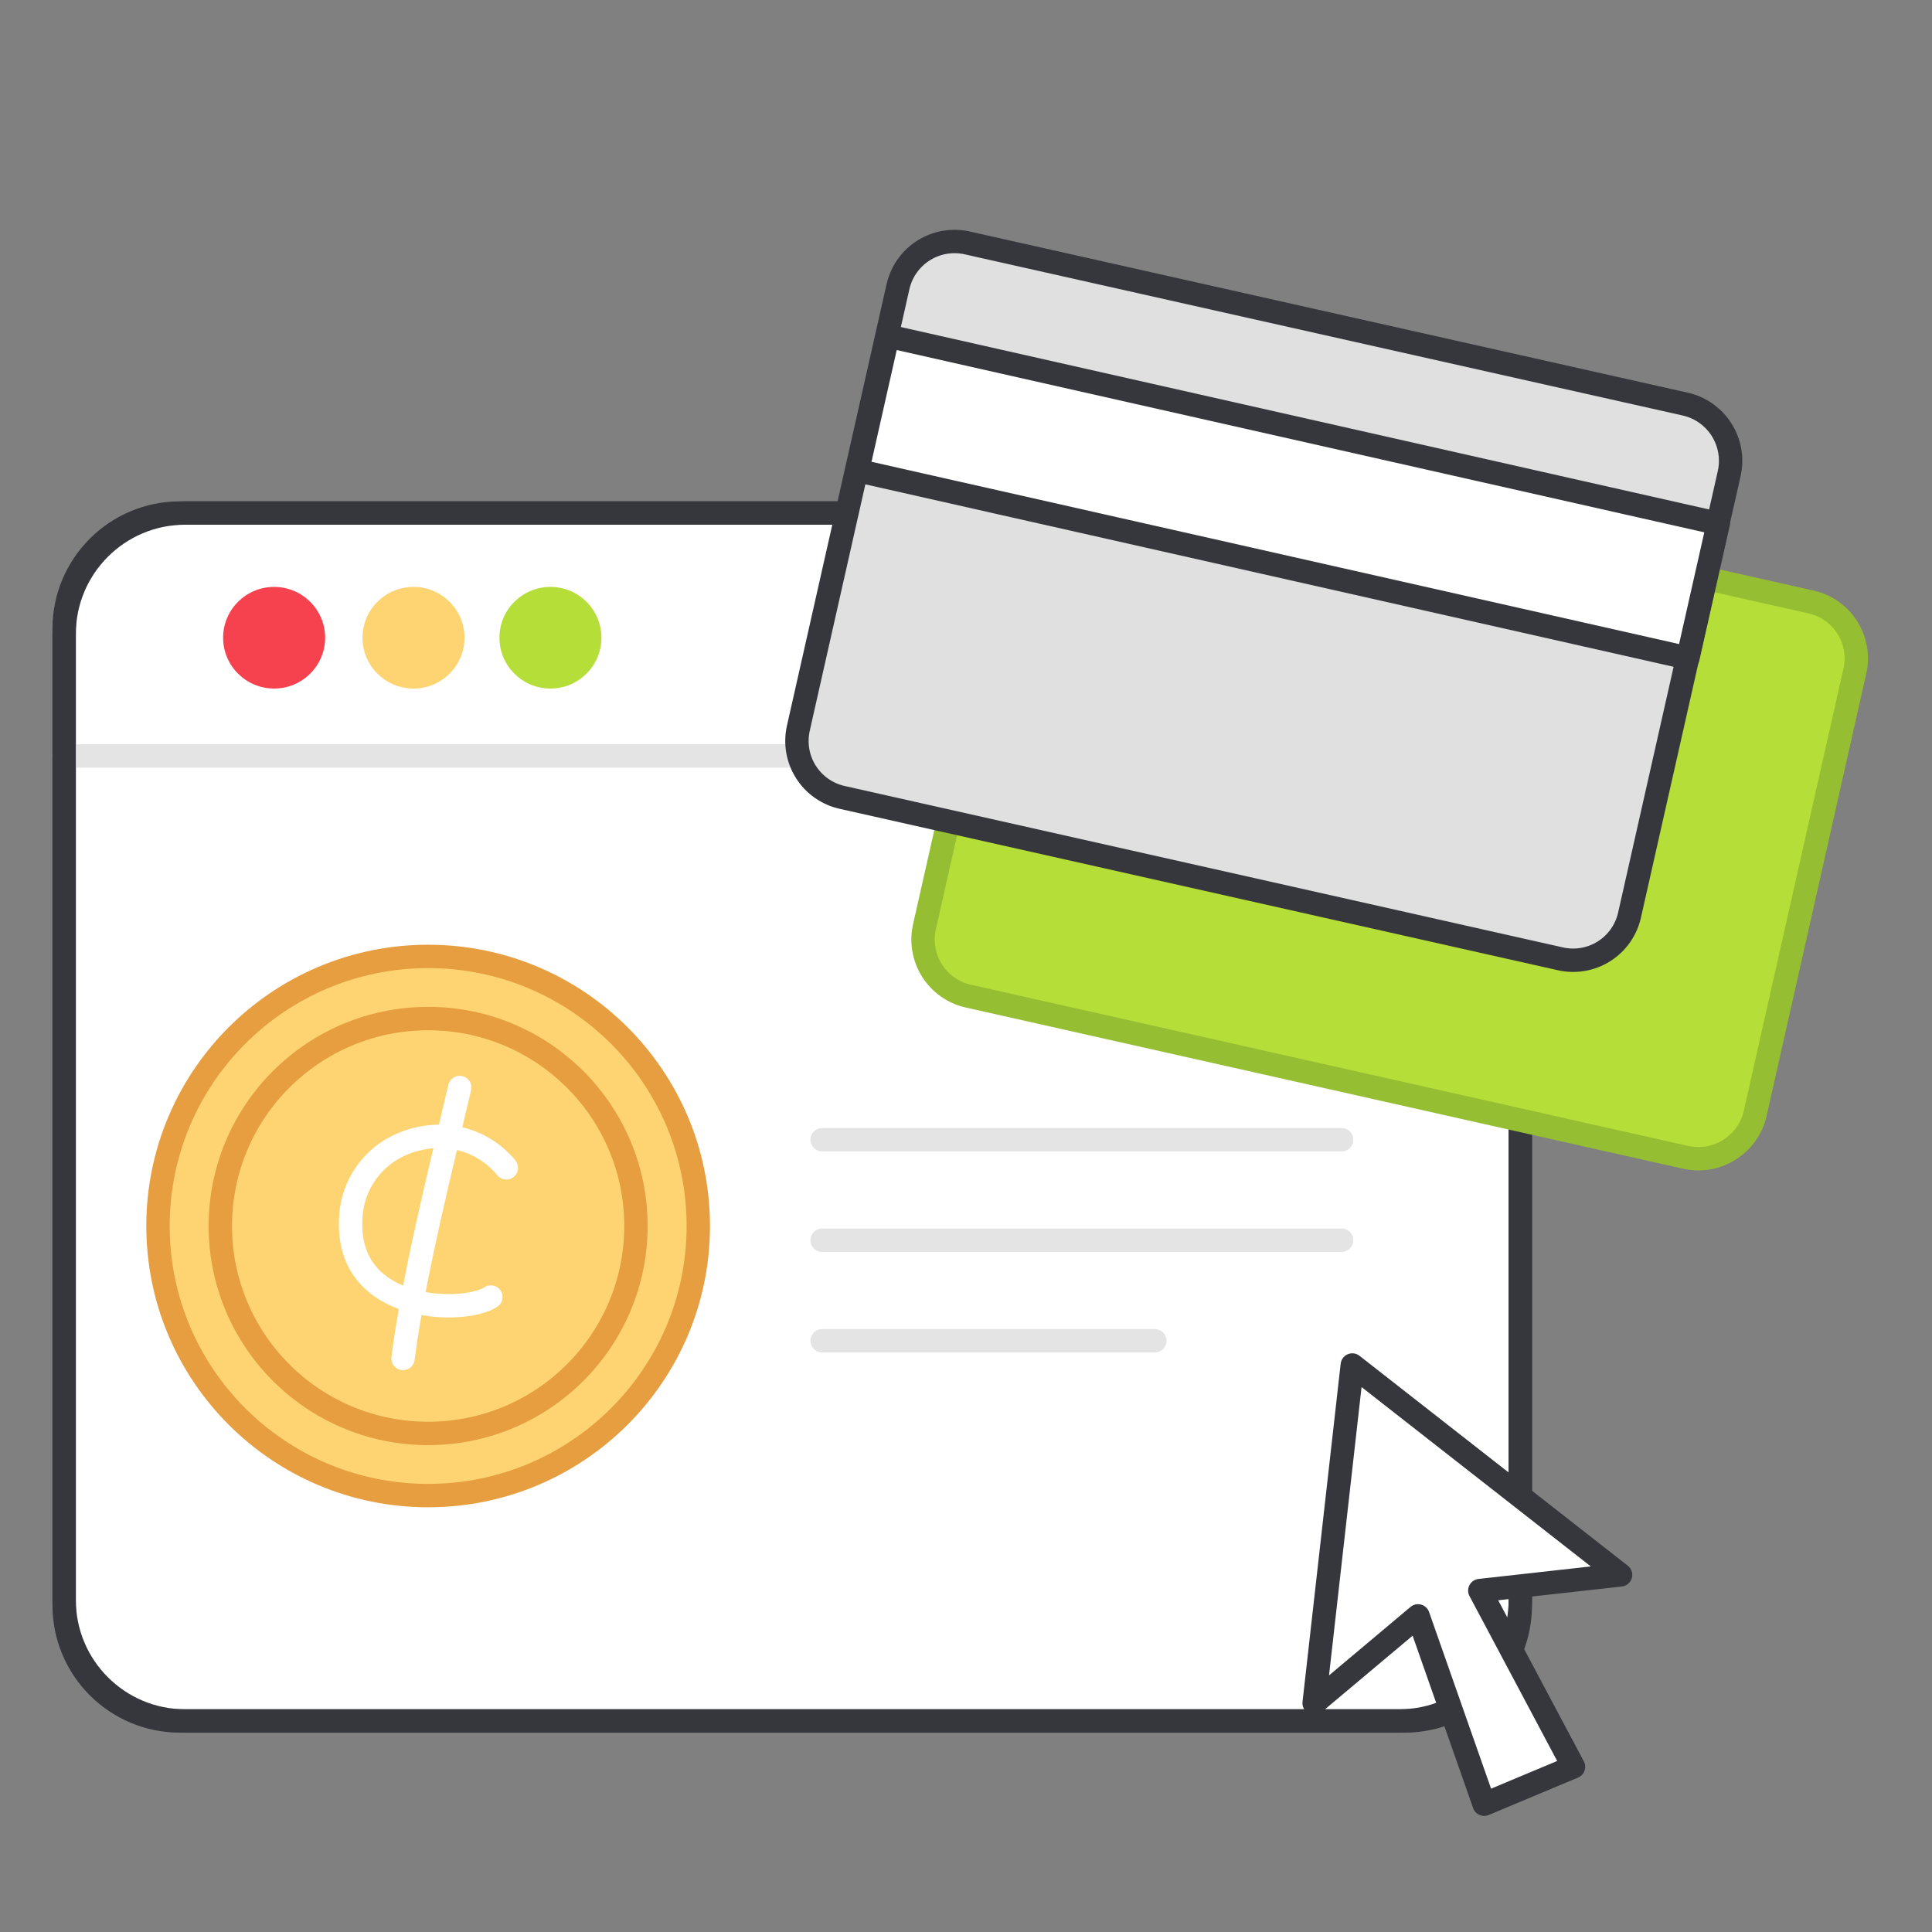 <svg width="124" height="124" viewBox="0 0 124 124" fill="none" xmlns="http://www.w3.org/2000/svg">
<rect x="0" y="0" width="124" height="124" fill="#808080" stroke="none"/>
<path d="M90.144 32.928H11.55C7.445 32.928 4.117 36.255 4.117 40.36V103.022C4.117 107.127 7.445 110.455 11.55 110.455H90.144C94.249 110.455 97.577 107.127 97.577 103.022V40.36C97.577 36.255 94.249 32.928 90.144 32.928Z" fill="white" stroke="#36373C" stroke-width="1.5" stroke-linejoin="round"/>
<path d="M4.117 48.52H97.577H4.117Z" fill="white"/>
<path d="M4.117 48.52H97.577" stroke="#E4E4E4" stroke-width="1.5" stroke-linecap="round" stroke-linejoin="round"/>
<path d="M17.594 44.193C19.402 44.193 20.868 42.732 20.868 40.931C20.868 39.13 19.402 37.669 17.594 37.669C15.786 37.669 14.32 39.13 14.32 40.931C14.32 42.732 15.786 44.193 17.594 44.193Z" fill="#F6424F"/>
<path d="M26.539 44.193C28.347 44.193 29.813 42.732 29.813 40.931C29.813 39.13 28.347 37.669 26.539 37.669C24.731 37.669 23.266 39.13 23.266 40.931C23.266 42.732 24.731 44.193 26.539 44.193Z" fill="#FDD471"/>
<path d="M35.328 44.193C37.136 44.193 38.602 42.732 38.602 40.931C38.602 39.13 37.136 37.669 35.328 37.669C33.52 37.669 32.055 39.13 32.055 40.931C32.055 42.732 33.52 44.193 35.328 44.193Z" fill="#B6DE39"/>
<path d="M89.805 32.928H11.889C7.597 32.928 4.117 36.408 4.117 40.7V102.683C4.117 106.976 7.597 110.455 11.889 110.455H89.805C94.097 110.455 97.577 106.976 97.577 102.683V40.7C97.577 36.408 94.097 32.928 89.805 32.928Z" stroke="#36373C" stroke-width="1.5" stroke-linejoin="round"/>
<path d="M52.766 73.151H86.109H52.766ZM52.766 79.601H86.109H52.766ZM52.766 86.052H74.118H52.766Z" fill="white"/>
<path d="M52.766 73.151H86.109M52.766 79.601H86.109M52.766 86.052H74.118" stroke="#E4E4E4" stroke-width="1.5" stroke-linecap="round" stroke-linejoin="round"/>
<path d="M27.479 95.99C37.055 95.99 44.818 88.243 44.818 78.688C44.818 69.132 37.055 61.385 27.479 61.385C17.903 61.385 10.141 69.132 10.141 78.688C10.141 88.243 17.903 95.99 27.479 95.99Z" fill="#FDD471" stroke="#E69E40" stroke-width="1.5" stroke-linejoin="round"/>
<path d="M27.478 92.001C34.844 92.001 40.816 86.04 40.816 78.687C40.816 71.335 34.844 65.374 27.478 65.374C20.112 65.374 14.141 71.335 14.141 78.687C14.141 86.04 20.112 92.001 27.478 92.001Z" stroke="#E69E40" stroke-width="1.5" stroke-linejoin="round"/>
<path d="M32.498 74.954C31.587 73.846 30.284 73.133 28.86 72.965C27.527 72.826 26.186 73.129 25.041 73.826C24.282 74.302 23.653 74.958 23.211 75.737C22.769 76.516 22.527 77.392 22.507 78.288C22.24 84.35 29.855 84.35 31.504 83.247" stroke="white" stroke-width="1.5" stroke-linecap="round" stroke-linejoin="round"/>
<path d="M29.505 69.8C28.292 75.014 26.534 81.925 25.867 87.188" stroke="white" stroke-width="1.5" stroke-linecap="round" stroke-linejoin="round"/>
<path d="M84.344 109.312L86.793 87.608L104.011 101.079L94.977 102.086L100.991 113.398L95.256 115.799L91.013 103.71L84.344 109.312Z" fill="white" stroke="#36373C" stroke-width="1.5" stroke-linejoin="round"/>
<path d="M119.041 43.107L112.651 71.467C112.429 72.43 111.835 73.265 110.999 73.792C110.164 74.319 109.154 74.494 108.189 74.28L62.114 63.926C61.155 63.701 60.325 63.105 59.804 62.268C59.284 61.432 59.116 60.423 59.338 59.464L65.74 31.103C65.962 30.141 66.556 29.305 67.392 28.778C68.228 28.252 69.237 28.076 70.202 28.29L116.277 38.645C116.751 38.756 117.199 38.96 117.595 39.245C117.991 39.529 118.327 39.889 118.584 40.303C118.84 40.718 119.013 41.178 119.091 41.66C119.17 42.141 119.153 42.632 119.041 43.107Z" fill="#B6DE39" stroke="#95BE33" stroke-width="1.5" stroke-linejoin="round"/>
<path d="M110.991 30.363L104.589 58.724C104.483 59.201 104.283 59.653 104.002 60.054C103.721 60.454 103.363 60.795 102.949 61.056C102.536 61.318 102.074 61.495 101.592 61.577C101.11 61.66 100.616 61.646 100.139 61.537L54.064 51.182C53.586 51.077 53.134 50.879 52.733 50.599C52.333 50.319 51.991 49.963 51.729 49.55C51.466 49.138 51.288 48.678 51.204 48.196C51.12 47.715 51.132 47.221 51.239 46.744L57.641 18.372C57.753 17.893 57.959 17.441 58.248 17.042C58.536 16.643 58.9 16.306 59.319 16.049C59.739 15.792 60.205 15.62 60.691 15.544C61.177 15.469 61.673 15.49 62.151 15.607L108.226 25.95C109.171 26.181 109.988 26.771 110.505 27.595C111.021 28.419 111.195 29.413 110.991 30.363Z" fill="#E0E0E0" stroke="#36373C" stroke-width="1.5" stroke-linejoin="round"/>
<path d="M55.039 30.204L56.987 21.57L110.282 33.6L108.333 42.234L55.039 30.204Z" fill="white" stroke="#36373C" stroke-width="1.5" stroke-linejoin="round"/>
</svg>
